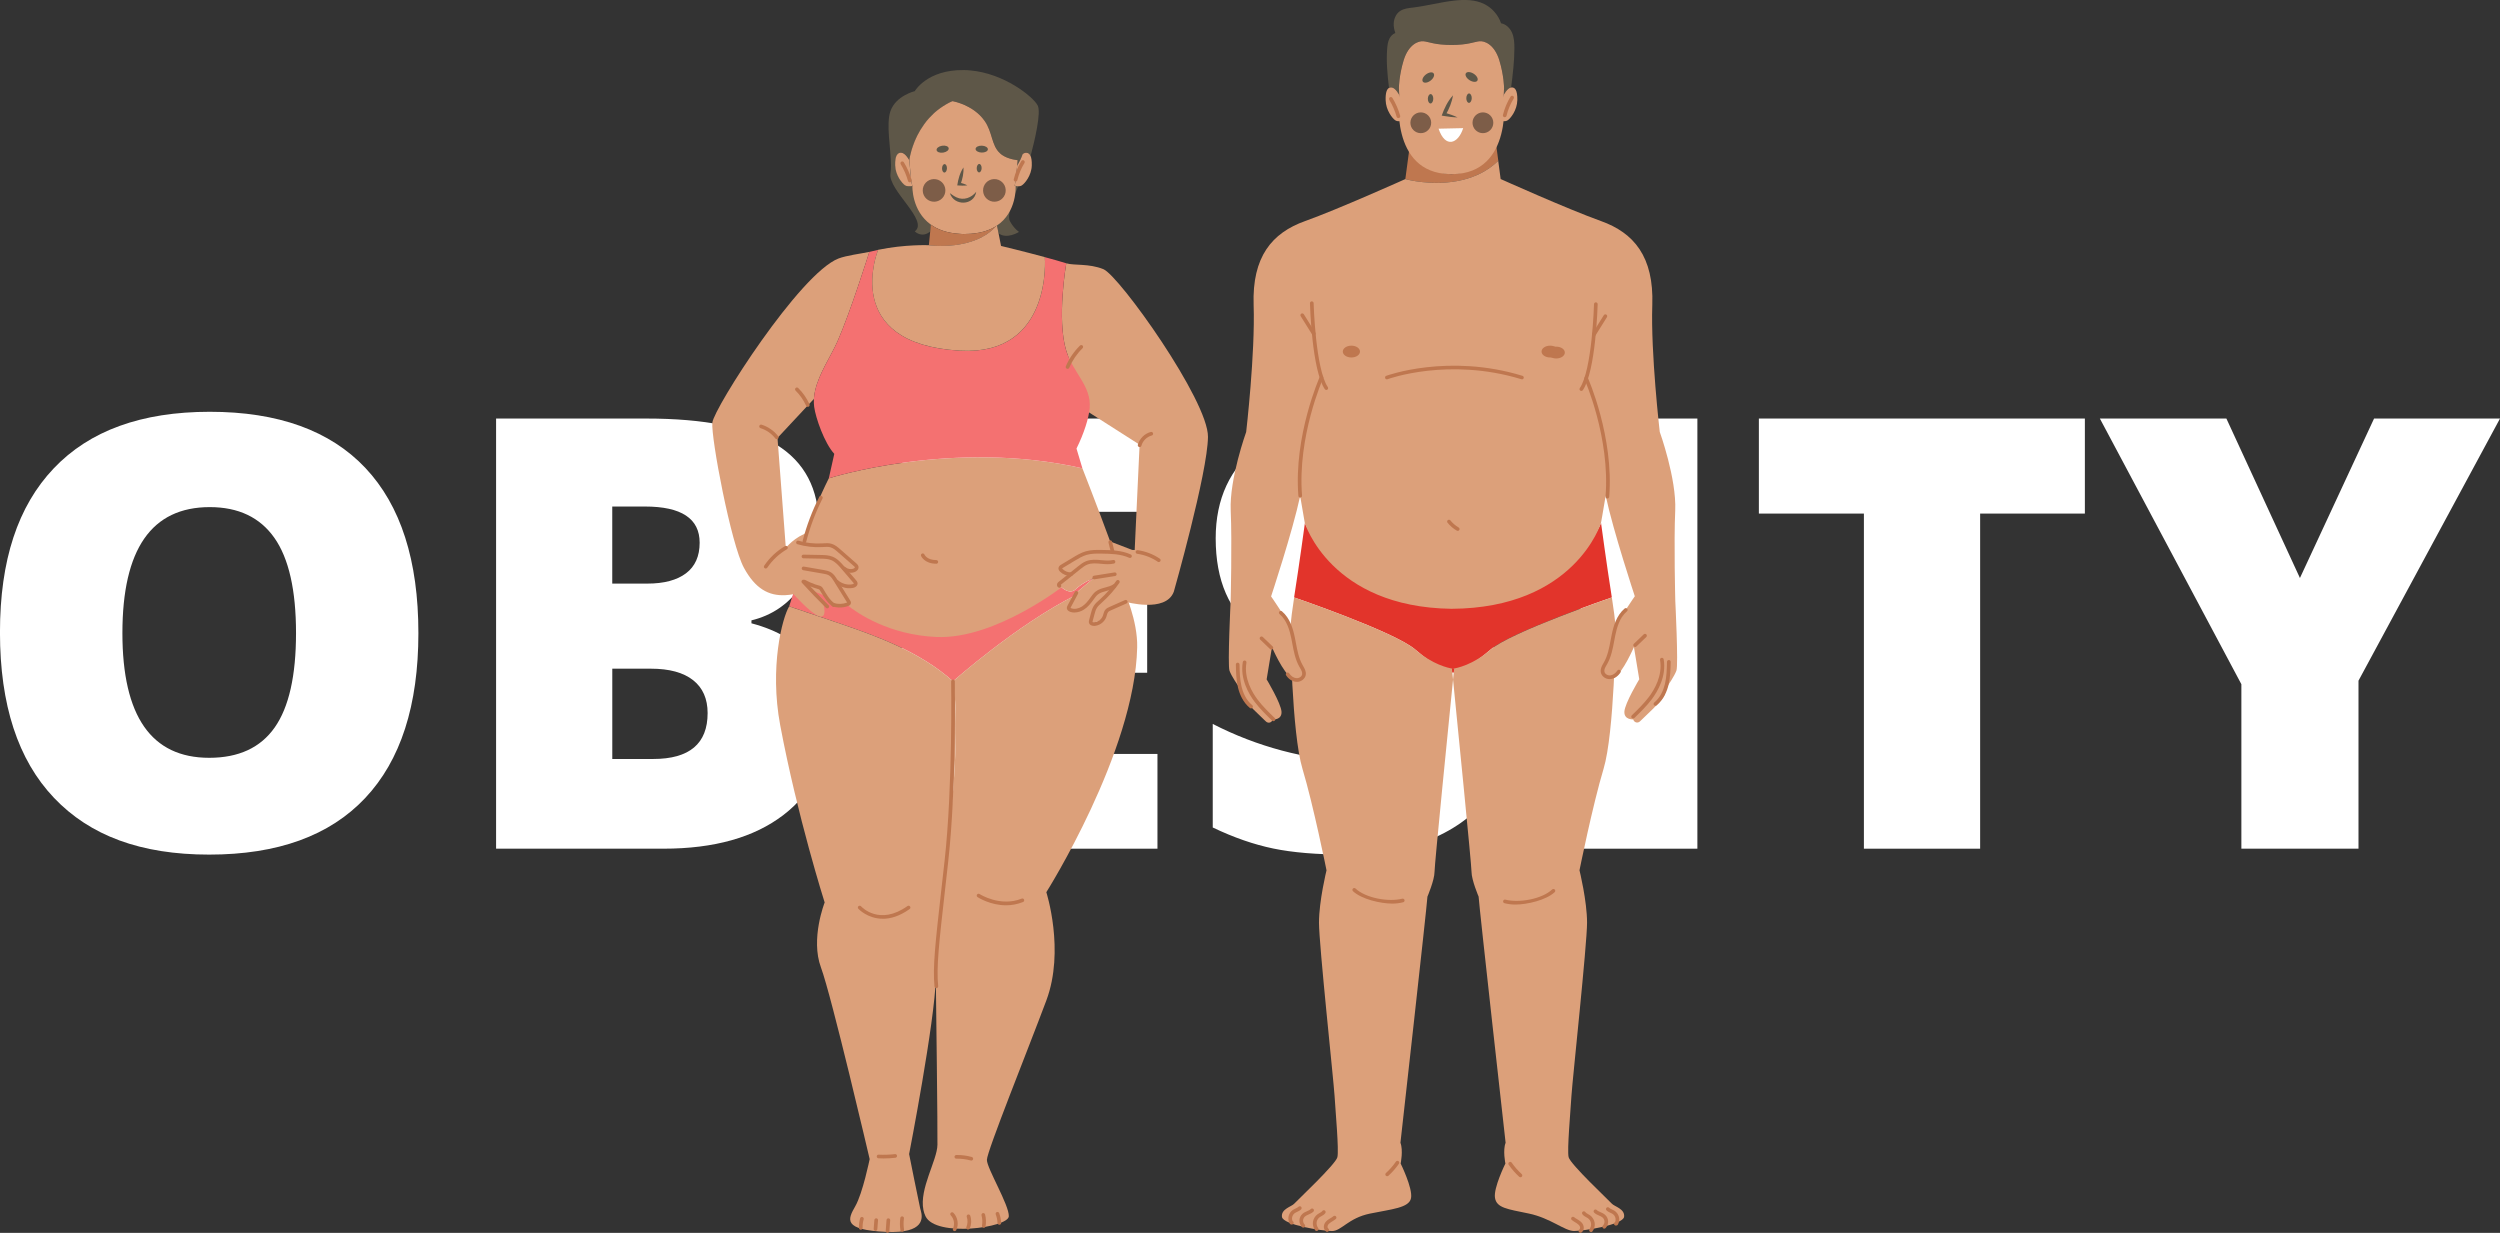 <?xml version="1.0" encoding="UTF-8"?>
<svg xmlns="http://www.w3.org/2000/svg" viewBox="0 0 680.52 335.59">
  <rect x="0" y="0" width="680.52" height="335.59" fill="#333333" stroke="none"/>
  <defs>
    <style>
      .cls-1 {
        fill: #dca07a;
      }

      .cls-2 {
        isolation: isolate;
      }

      .cls-3 {
        fill: #fff;
      }

      .cls-4 {
        fill: #0f0f0f;
        mix-blend-mode: soft-light;
        opacity: .46;
      }

      .cls-5 {
        fill: #5e5748;
      }

      .cls-6 {
        fill: #bf774f;
      }

      .cls-7 {
        fill: #f47171;
      }

      .cls-8 {
        fill: #e2342b;
      }
    </style>
  </defs>
  <g class="cls-2">
    <g id="_圖層_2" data-name="圖層 2">
      <g id="_圖層_1-2" data-name="圖層 1">
        <g>
          <g>
            <path class="cls-3" d="M113.89,172.32c0,19.7-4.83,34.68-14.5,44.93s-23.81,15.38-42.45,15.38-32.45-5.15-42.25-15.46c-9.8-10.3-14.7-25.31-14.7-45.01s4.87-34.37,14.62-44.65c9.74-10.28,23.91-15.42,42.49-15.42s32.76,5.1,42.37,15.3c9.61,10.2,14.42,25.18,14.42,44.93ZM33.32,172.32c0,22.64,7.88,33.96,23.63,33.96,8.01,0,13.95-2.75,17.82-8.25,3.87-5.5,5.81-14.07,5.81-25.71s-1.96-20.33-5.89-25.91c-3.92-5.58-9.79-8.37-17.58-8.37-15.86,0-23.79,11.43-23.79,34.28Z"/>
            <path class="cls-3" d="M135.03,113.93h40.85c15.91,0,27.72,2.36,35.44,7.09,7.71,4.73,11.57,12.08,11.57,22.06,0,6.57-1.68,12.17-5.05,16.82-3.36,4.65-7.8,7.64-13.29,8.97v.8c7.26,1.92,12.52,5.13,15.78,9.61,3.26,4.49,4.89,10.31,4.89,17.46,0,10.63-3.99,19-11.97,25.11-7.98,6.11-18.86,9.17-32.64,9.17h-45.57v-117.09ZM166.67,158.86h9.53c4.54,0,8.05-.93,10.53-2.8,2.48-1.87,3.72-4.65,3.72-8.33,0-6.57-4.96-9.85-14.9-9.85h-8.89v20.98ZM166.67,182.01v24.59h11.13c9.88,0,14.82-4.17,14.82-12.49,0-3.9-1.32-6.89-3.96-8.97-2.64-2.08-6.47-3.12-11.49-3.12h-10.49Z"/>
            <path class="cls-3" d="M315.07,231.02h-69.52v-117.09h69.52v25.39h-37.88v18.42h35.08v25.39h-35.08v22.1h37.88v25.79Z"/>
            <path class="cls-3" d="M412.14,195.46c0,7.26-1.84,13.71-5.53,19.34-3.68,5.63-9,10.01-15.94,13.13s-15.08,4.69-24.43,4.69c-7.8,0-14.34-.55-19.62-1.64-5.29-1.09-10.79-3-16.5-5.73v-28.19c6.03,3.1,12.31,5.51,18.82,7.25,6.51,1.74,12.49,2.6,17.94,2.6,4.7,0,8.14-.81,10.33-2.44,2.19-1.63,3.28-3.72,3.28-6.29,0-1.6-.44-3-1.32-4.2s-2.3-2.42-4.24-3.64c-1.95-1.23-7.14-3.74-15.58-7.53-7.64-3.47-13.36-6.83-17.18-10.09-3.82-3.26-6.65-6.99-8.49-11.21-1.84-4.22-2.76-9.21-2.76-14.98,0-10.78,3.92-19.19,11.77-25.23,7.85-6.03,18.63-9.05,32.36-9.05,12.12,0,24.48,2.8,37.08,8.41l-9.69,24.43c-10.95-5.02-20.4-7.53-28.35-7.53-4.11,0-7.1.72-8.97,2.16-1.87,1.44-2.8,3.23-2.8,5.37,0,2.3,1.19,4.35,3.56,6.17,2.38,1.82,8.82,5.13,19.34,9.93,10.09,4.54,17.1,9.41,21.02,14.62,3.92,5.21,5.89,11.76,5.89,19.66Z"/>
            <path class="cls-3" d="M430.24,231.02v-117.09h31.8v117.09h-31.8Z"/>
            <path class="cls-3" d="M539,231.02h-31.63v-91.22h-28.59v-25.87h88.74v25.87h-28.51v91.22Z"/>
            <path class="cls-3" d="M626.06,157.34l20.18-43.41h34.28l-38.52,71.36v45.73h-31.88v-44.77l-38.52-72.32h34.44l20.02,43.41Z"/>
          </g>
          <g>
            <g>
              <path class="cls-5" d="M277.36,63.14s-3.34,2.12-5.55.35l-.43-2.17-.43-2.2c.36-.39.71-.79,1.04-1.19,1.59-1.92,2.75-3.96,3.47-5.41.31-.64.55-1.31.73-1.99l.27.05s.3.11.7.12c-.99,2.31-3.19,7.81-2.26,9.5,1.19,2.16,2.48,2.92,2.48,2.92Z"/>
              <path class="cls-5" d="M280.5,42.38c-.18-.41-.44-.64-.74-.75-.21-.08-.42-.09-.67-.05-.24.04-.48.16-.7.33-.38,1.1-.89,2.15-1.5,3.13.05-.57.1-1.07.12-1.44h-.01c-.33-.05-.66-.1-.96-.16-.1-.02-.2-.04-.29-.07-.07-.02-.14-.03-.2-.04-.08-.02-.16-.04-.23-.06-.05-.02-.11-.03-.16-.04-.04,0-.07-.02-.1-.03-.02,0-.04-.01-.06-.02-.02,0-.04-.01-.07-.02,0,0-.01,0-.02,0h0s-.01,0-.02,0c-.02,0-.06-.02-.08-.03h0c-.05-.02-.1-.03-.15-.05h0s-.1-.03-.15-.05c-.12-.04-.25-.09-.37-.14-.23-.1-.46-.2-.66-.31-.21-.11-.4-.22-.59-.34-.12-.08-.23-.16-.34-.25-.11-.09-.22-.17-.32-.27-2.39-2.18-1.99-5.72-4.24-8.88-.76-1.06-1.65-1.92-2.58-2.61-.13-.1-.26-.2-.4-.29-.18-.12-.35-.24-.53-.35-.28-.18-.57-.35-.85-.5-.41-.23-.82-.42-1.21-.59-.22-.1-.43-.18-.65-.27-.31-.12-.61-.22-.88-.31-.14-.04-.26-.08-.39-.11-.07-.02-.12-.04-.19-.05-.05-.02-.1-.03-.15-.04h0s-.08-.02-.11-.03c-.08-.02-.15-.04-.21-.05-.03,0-.07-.02-.09-.02-.04-.01-.08-.02-.11-.03-.02,0-.02,0-.03,0-.04-.01-.07-.02-.11-.02h0s-.08-.02-.1-.02c-.02,0-.03,0-.04,0-.06-.02-.09-.02-.09-.02,0,0,0,0,0,0-.3.13-.59.27-.86.41-.28.15-.55.29-.83.45-.27.16-.53.32-.78.48-.26.16-.5.33-.74.5-.51.36-.99.75-1.45,1.14-.15.12-.29.26-.44.4-.43.4-.84.82-1.22,1.24-.25.28-.49.57-.72.85-.23.28-.45.58-.66.86-.73,1.02-1.34,2.04-1.83,3.03-.14.28-.27.56-.39.84-.12.27-.24.54-.35.81-.17.4-.3.78-.43,1.15-.09.25-.17.48-.24.71-.03.11-.07.23-.1.34s-.07.22-.09.32c-.09.32-.17.61-.23.88-.02.08-.04.16-.05.24-.01.03-.02.06-.03.09-.04.17-.07.33-.1.47-.03.15-.05.29-.07.4-.02.06-.02.11-.03.16-.02.09-.03.17-.03.22-.01.06-.02.09-.02.09,0,0-.6-1.11-1.36-1.69-.22-.17-.46-.29-.7-.33-.58-.09-1.06.1-1.38.71h0c-.28.54-.43,1.41-.4,2.69.06,2.77,1.91,4.94,2.68,5.46.55.36,1.5.28,2,.2.17.61.4,1.2.68,1.78.7,1.45,1.87,3.53,3.49,5.47.33.4.69.81,1.06,1.21l-.38,3.87c-2.37,1.97-4.26,0-4.26,0,3.93-2.91-7.3-11.23-6.62-15.72.1-.67.14-1.44.14-2.26-.02-4.64-1.39-11.18-.14-14.76,1.47-4.21,6.62-5.43,6.62-5.43,0,0,3.32-5.86,13.32-5.74.63,0,1.24.04,1.85.1,9.2.85,16.92,7.06,18.27,9.5,1.03,1.89-.8,9.58-1.9,13.72Z"/>
              <path class="cls-1" d="M277.01,43.61c-.03.37-.08.87-.13,1.44-.11,1.22-.27,2.74-.39,3.89-.06.53-.16,1.07-.3,1.6,0,.02-.01.03-.01.05h.28s.49,7.17-5.22,10.9c-1.97,1.29-4.68,2.17-8.4,2.2-.07,0-.15.01-.23.01-.11.01-.23.01-.34.01h-.01c-.11,0-.21,0-.33-.01-.24-.01-.47-.03-.7-.05-3.46-.2-5.99-1.17-7.84-2.5-5.29-3.8-5.03-10.5-5.03-10.5-.16-.57-.28-1.14-.34-1.72-.15-1.34-.27-2.72-.37-3.9-.04-.55-.08-1.07-.1-1.51,0-.06.01-.13.02-.22.01-.05.01-.1.03-.16.02-.12.04-.25.07-.4s.06-.3.1-.47c0-.04.01-.06.03-.1.01-.07.03-.15.06-.23.06-.27.14-.56.22-.88.03-.1.06-.21.1-.32.03-.11.07-.22.1-.34.08-.23.15-.47.24-.71.13-.37.28-.75.43-1.15.11-.26.23-.53.35-.8l.39-.84c.5-.99,1.1-2.01,1.84-3.03.2-.29.42-.58.65-.87.24-.28.48-.57.73-.85.38-.42.79-.84,1.22-1.24.15-.14.29-.27.44-.4.45-.39.94-.77,1.45-1.13.24-.18.48-.34.74-.5.25-.17.51-.32.78-.48.27-.15.54-.3.82-.45.28-.14.57-.28.87-.41,0,0,.02,0,.06.01h.04s.02,0,.04.01c.03.01.06.01.1.02h.01s.06.01.11.02c0,.01.01.01.03.01.03,0,.07.01.11.03.03,0,.06.01.09.02.07.01.14.03.21.05.04.01.08.02.12.03.05.02.1.03.16.04.06.02.12.04.19.06.12.04.25.07.38.11.27.09.57.19.88.31.22.08.43.16.65.26.39.17.79.36,1.21.59.28.15.57.32.85.49.18.12.36.23.54.36.13.09.26.18.39.28.93.69,1.82,1.55,2.58,2.61,2.25,3.16,1.84,6.7,4.24,8.88.1.09.2.18.31.27.11.08.23.16.35.25.18.12.38.23.58.34.21.11.43.21.67.31.12.05.24.09.37.13.05.02.09.04.14.05h.01s.09.04.14.05c.03.01.07.02.09.04h.04s.04.02.07.02c.02.01.03.01.06.02.03.01.06.02.1.03.05.01.11.03.16.04.08.02.16.04.24.06.06.02.13.03.19.05.1.02.2.04.3.06.3.05.63.11.96.16h.01Z"/>
              <path class="cls-7" d="M297.66,157.42l-4.26,3.59-.57.99c-16.1,8.09-33.41,23.47-33.41,23.47-9.14-8.25-21.68-12.61-30.43-15.61-6.1-2.1-14.17-4.81-14.17-4.81.42-1.14,1.61-5.3,1.97-6.02.49-.05,7.76,2.82,12.51,4.55,2.16.79,3.79,1.35,4.03,1.29h0c2.04.72,23.76,7.84,55.09-5.52.72.77,2.75,2.61,4.38,1.05,1.95-1.86,4.69-2.92,4.86-2.98Z"/>
              <path class="cls-1" d="M289.22,159.09l.87-.06s-18.98,15.1-35.24,14.36c-12.88-.59-21.39-6.4-24.37-8.8l-13.69-5.56c.39-1.13,2.11-9.65,2.22-10.84.6-6.22,6.6-17.99,6.6-17.99,0,0,33.74-10.8,69.03-2.72,0,0,4.07,10.37,7.57,19.93h.01c.22.63.96,7.74,1.17,8.41,0,0-11.06,2.44-14.17,3.27Z"/>
              <path class="cls-6" d="M271.24,61.49c-6.16,7.01-18.4,5.28-18.4,5.28l.37-3.78.18-1.84c1.85,1.33,4.38,2.3,7.84,2.5.23.02.46.04.7.05.12.01.22.01.33.01h.01c.11,0,.23,0,.34-.01.08,0,.16-.01.23-.01,3.72-.03,6.43-.91,8.4-2.2Z"/>
              <path class="cls-1" d="M308.87,149.74l1.34-28.69-15.59-9.95h0c.51-6.04-2.53-9.62-4.37-15.6-2.66-8.62,0-23.83,0-23.83,2.12.66,6.15,0,10.1,1.6,4.31,1.75,28.59,35.8,28.47,45.66-.11,9.87-9.3,42.14-9.3,42.14-2.19,5.88-13.19,2.73-13.19,2.73l-.94.43-4.54,2.1c-.02,3.25-3.82,3.14-3.82,3.14l.79-4.31,5.52-5.6-4.77,1.51s-1.79,3.16-3.78,4.62c-1.98,1.46-4.12,0-4.12,0l2.15-3.7.58-.99,4.26-3.59c-.17.06-2.91,1.12-4.86,2.98-1.63,1.56-3.66-.28-4.38-1.05-.17-.18-.27-.3-.27-.3l3.86-2.73c-2.89.66-3.56-1.36-3.56-1.36,0,0,6.24-4.19,8.17-4.82,1.88-.62,6.08-.77,6.26-.78-.21-.67-.43-1.32-.66-1.95l5.97,2.29.69.03Z"/>
              <path class="cls-1" d="M259.41,185.47c3.4,20.86-5.14,69.4-4.69,79.23,0,0,0,.51.02,1.42v.04c-.22,11.77-7.27,47.99-7.27,47.99,0,0,2.72,13.61,3.02,14.82.03.14.1.35.17.6.5,1.87,1.14,6.22-9.39,5.76-11.95-.53-10.51-3.4-8.47-6.96,2.04-3.55,3.93-12.85,3.93-12.85,0,0-10.36-44.38-13.26-52.17-2.9-7.78,1.01-17.69,1.01-17.69,0,0-7.41-23.29-12.1-48.24-2.96-15.78.57-29.31,2.44-32.36,0,0,8.07,2.71,14.17,4.8,8.75,3.01,21.29,7.36,30.43,15.61Z"/>
              <path class="cls-1" d="M268.64,315.73c0,2.31,6.05,12.24,5.97,15.34-.08,3.1-19.89,5.83-22.68,0-.26-.54-.44-1.1-.56-1.68-1.19-5.76,3.74-13.53,3.81-17.75.07-4.13-.35-38-.44-45.49v-.04c0-.53,0-1-.02-1.42-.45-9.82,8.09-58.36,4.69-79.23,0,0,17.31-15.38,33.41-23.47l-2.15,3.7s2.14,1.46,4.12,0,3.78-4.62,3.78-4.62l4.77-1.51-5.52,5.6-.79,4.31s3.8.11,3.82-3.14l5.15-5.45s3.72,7.97,3.55,15.34c-.63,28.48-24.73,66.64-24.73,66.64,0,0,5.1,15.85,0,29.48-5.1,13.63-16.18,41.08-16.18,43.38Z"/>
              <g>
                <path class="cls-1" d="M221.55,108.59l-9.91,10.62,2.27,29.93s2.3-3.01,6.44-4.37c-.44,1.12-.9,2.3-1.34,3.42l7.74.53,6.41,5.59c-.77,1.59-3.49.36-3.71.26l3.59,4.05c-1.5,2.42-5.3-.32-5.47-.43l3.4,5.94c-1.34.74-2.64.73-3.82.33-.07-.03-.1-.04-.1-.04-2.58-2.33-3.61-4.29-3.61-4.29l-4.74-2.11c.29.3,4.8,5.06,5.24,5.94.45.91,1.21,4.58-1.04,3.77-2.25-.8-6.89-5.99-6.89-5.99-.77.15-1.51.24-2.22.27-4.58.24-8.22-1.8-11.28-7.44-3.54-6.52-9.03-35.58-8.6-39.54.44-3.97,23.75-40.55,34.33-44.66,2.19-.84,6.19-1.34,8.4-1.8,0,0,0,0-.01.02-.23.73-5.19,16.51-8.66,24.34-1.81,4.07-5.01,8.67-6.08,13.36-.18.76-.29,1.53-.34,2.3Z"/>
                <path class="cls-7" d="M296.62,111.1c-.22,2.67-1.57,6.95-3.59,11l1.61,5.38c-35.29-8.08-69.03,2.72-69.03,2.72l1.49-6.66c-2.66-2.88-5.08-9.77-5.48-12.83-.09-.71-.11-1.41-.07-2.12.05-.77.16-1.54.34-2.3,1.07-4.69,4.27-9.29,6.08-13.36,3.47-7.83,8.43-23.61,8.66-24.34.01,0,.01-.02.01-.02.81-.21,1.61-.4,2.4-.56,0,0-10.48,25.59,22.28,27.45,25.29,1.43,23.1-25.46,23.1-25.46,2.09.56,4.14,1.14,5.83,1.67,0,0-2.67,15.21,0,23.83,1.84,5.97,6.88,9.55,6.37,15.6Z"/>
              </g>
              <path class="cls-1" d="M271.81,63.48l.68,3.47s6.14,1.47,11.92,3.04c0,0,2.19,26.9-23.1,25.46-32.76-1.86-22.28-27.45-22.28-27.45,7.44-1.53,13.8-1.25,13.8-1.25,0,0,12.43,1.77,18.54-5.45l.43,2.17Z"/>
              <path class="cls-1" d="M280.5,42.38c.25.54.39,1.38.36,2.61-.05,2.77-1.9,4.94-2.68,5.46-.34.22-.72.28-1.03.27-.4-.02-.7-.12-.7-.12l-.27-.05c.14-.52.24-1.06.3-1.6.12-1.14.28-2.67.4-3.89.61-.98,1.12-2.03,1.5-3.13.22-.17.46-.29.7-.33.24-.04.46-.03.67.05.3.1.56.34.74.74Z"/>
              <path class="cls-1" d="M244.08,42.3h0c.32-.61.8-.8,1.38-.71.24.04.48.16.7.33.77.58,1.36,1.69,1.36,1.69,0,0,0-.03.02-.09,0-.05.02-.13.03-.22-.01.1-.02.17-.03.22.03.45.07.96.1,1.51.1,1.19.22,2.57.37,3.9.07.58.18,1.16.34,1.72-.5.08-1.45.16-2-.2-.77-.52-2.62-2.69-2.68-5.46-.03-1.29.12-2.15.4-2.69Z"/>
              <path class="cls-6" d="M254.88,153.45c-3.25,0-4.12-2.04-4.16-2.12-.1-.26.02-.55.27-.65.25-.1.54.02.65.27.03.07.7,1.51,3.23,1.51.28,0,.5.22.5.5,0,.28-.22.5-.5.5Z"/>
              <path class="cls-6" d="M254.88,268.98c-.25,0-.47-.19-.5-.45-.52-5.22.22-11.79,1.84-26.17.28-2.46.58-5.15.91-8.11,2.24-20.18,1.78-48.49,1.78-48.77,0-.28.22-.5.49-.51.29,0,.5.21.51.49,0,.28.47,28.66-1.78,48.9-.33,2.96-.63,5.65-.91,8.12-1.62,14.31-2.35,20.84-1.84,25.96.03.27-.17.52-.45.55-.02,0-.03,0-.05,0Z"/>
              <path class="cls-6" d="M240.3,250.09c-4.14,0-6.63-2.68-6.66-2.72-.18-.2-.17-.52.03-.7.2-.18.52-.17.71.03.2.22,5.03,5.36,12.65-.07.22-.16.54-.11.7.12.16.23.11.54-.12.7-2.78,1.98-5.24,2.65-7.3,2.65Z"/>
              <path class="cls-6" d="M273.86,246.43c-4.28,0-7.58-2.11-7.76-2.23-.23-.15-.3-.46-.15-.69.15-.23.46-.3.69-.15.06.04,5.66,3.61,11.47,1.25.26-.11.55.02.65.27.1.26-.02.55-.27.65-1.6.65-3.17.9-4.63.9Z"/>
              <path class="cls-6" d="M245.59,335.28c-.24,0-.45-.17-.49-.42-.17-1.1-.18-2.22-.03-3.33.04-.27.3-.46.57-.42.27.04.46.29.42.57-.14,1.01-.14,2.02.03,3.03.04.27-.14.53-.41.57-.03,0-.05,0-.08,0Z"/>
              <path class="cls-6" d="M241.6,335.59s-.03,0-.04,0c-.28-.02-.48-.26-.46-.54l.22-2.95c.02-.27.26-.49.54-.46.28.02.48.26.46.54l-.22,2.95c-.02.26-.24.46-.5.46Z"/>
              <path class="cls-6" d="M238.32,335.05s-.03,0-.04,0c-.28-.02-.48-.26-.46-.54l.19-2.42c.02-.27.28-.48.54-.46.28.02.48.26.46.54l-.19,2.42c-.02.26-.24.46-.5.46Z"/>
              <path class="cls-6" d="M234.31,334.75c-.27,0-.49-.21-.5-.48-.03-.9.08-1.79.33-2.65.08-.27.35-.41.62-.34.27.08.42.36.34.62-.22.76-.32,1.54-.29,2.33.01.27-.2.51-.48.52,0,0-.01,0-.02,0Z"/>
              <path class="cls-6" d="M259.86,335.13c-.07,0-.15-.02-.21-.05-.25-.12-.36-.42-.24-.67.54-1.15.29-2.65-.6-3.57-.19-.2-.19-.52.01-.71.2-.19.52-.19.71.01,1.18,1.22,1.51,3.15.78,4.69-.08.18-.26.29-.45.29Z"/>
              <path class="cls-6" d="M263.52,334.69c-.07,0-.13-.01-.2-.04-.25-.11-.37-.4-.26-.66.37-.86.41-1.86.1-2.74-.09-.26.05-.55.31-.64s.55.05.64.31c.38,1.11.34,2.38-.13,3.46-.08.19-.27.3-.46.3Z"/>
              <path class="cls-6" d="M267.8,334.22s-.06,0-.09,0c-.27-.05-.45-.31-.41-.58.16-.93.12-1.9-.12-2.81-.07-.27.09-.54.35-.61.27-.07.54.09.61.35.28,1.05.33,2.17.14,3.24-.04.24-.25.42-.49.42Z"/>
              <path class="cls-6" d="M272.03,333.39c-.27,0-.49-.21-.5-.48-.03-.8-.19-1.59-.48-2.34-.1-.26.03-.55.29-.64.26-.1.55.03.64.29.32.85.51,1.75.54,2.66.01.27-.2.51-.48.52,0,0-.01,0-.02,0Z"/>
              <path class="cls-6" d="M240.51,315.34c-.46,0-.92-.01-1.38-.04-.28-.01-.49-.25-.47-.52.01-.27.21-.52.52-.47,1.48.07,2.98.02,4.45-.15.26-.04.52.16.55.44.03.27-.16.52-.44.55-1.07.13-2.16.19-3.24.19Z"/>
              <path class="cls-6" d="M264.4,315.92s-.09,0-.13-.02c-1.28-.35-2.64-.53-3.95-.5h0c-.27,0-.5-.22-.5-.49,0-.28.22-.5.49-.51,1.43-.02,2.85.16,4.22.54.27.07.42.35.35.61-.06.22-.26.37-.48.37Z"/>
              <path class="cls-6" d="M231.43,155.91c-.72-.03-1.43-.3-1.97-.78-.21-.18-.22-.5-.04-.71s.5-.22.71-.04c.57.51,1.44.68,2.16.41.27-.1.44-.3.42-.38-.02-.08-.17-.21-.26-.29l-4.36-3.82c-.58-.51-1.24-1.09-2-1.31-.59-.18-1.24-.13-1.94-.09l-.32.02c-2.28.13-4.55-.13-6.75-.77-.27-.08-.42-.35-.34-.62.08-.26.35-.42.62-.34,2.09.61,4.25.85,6.42.73l.31-.02c.74-.05,1.52-.1,2.28.13.96.28,1.71.94,2.38,1.52l4.36,3.82c.19.17.49.43.57.83.16.72-.43,1.3-1.05,1.53-.39.15-.8.2-1.21.19Z"/>
              <path class="cls-6" d="M230.94,160.12c-1.28-.06-2.56-.56-3.51-1.42-.21-.18-.22-.5-.03-.71.18-.21.5-.22.71-.04,1.01.92,2.48,1.34,3.82,1.11.29-.05.48-.18.5-.24,0-.04-.12-.17-.16-.22l-3.22-3.75c-.77-.9-1.65-1.92-2.77-2.38-.88-.36-1.89-.38-2.86-.4l-4.73-.09s-.01,0-.01,0c-.27-.01-.48-.24-.48-.51,0-.28.23-.5.51-.49l4.73.09c1.02.02,2.17.04,3.22.48,1.35.55,2.3,1.67,3.15,2.65l3.22,3.75c.13.15.36.41.4.77.07.64-.47,1.19-1.32,1.33-.38.07-.77.09-1.16.07Z"/>
              <path class="cls-6" d="M228.29,165.37c-.55-.02-1.1-.12-1.63-.28-.26-.08-.41-.36-.33-.62.08-.26.36-.41.62-.33,1.16.36,2.43.32,3.57-.1.03,0,.05-.02.07-.03,0,0-.01-.02-.02-.03l-3.56-5.75c-.35-.57-.75-1.21-1.31-1.57-.49-.31-1.11-.42-1.72-.52l-5.33-.92c-.27-.05-.45-.3-.41-.58.05-.27.31-.46.58-.41l5.33.92c.67.12,1.42.25,2.08.66.75.48,1.22,1.23,1.63,1.89l3.56,5.75c.09.14.27.43.2.78-.07.34-.32.59-.75.74-.82.3-1.7.43-2.57.39Z"/>
              <path class="cls-6" d="M208.42,154.76c-.09,0-.18-.03-.26-.08-.23-.15-.29-.46-.14-.69,1.45-2.17,3.42-4.02,5.68-5.33.23-.14.54-.06.68.18.14.24.06.54-.18.68-2.13,1.24-3.98,2.98-5.35,5.02-.1.15-.27.23-.44.22Z"/>
              <path class="cls-6" d="M302.84,150.59c-.23,0-.43-.15-.48-.38l-.62-2.52c-.07-.27.1-.54.37-.6.27-.06.54.1.6.37l.62,2.52c.07.27-.1.54-.37.6-.04,0-.08.01-.12.01Z"/>
              <path class="cls-6" d="M291.5,156.81c-1.08,0-2.14-.43-2.92-1.18-.36-.35-.51-.71-.44-1.08.09-.47.48-.71.7-.84l3.19-1.92c1.1-.67,2.25-1.35,3.54-1.72,1.43-.41,2.9-.39,4.32-.37,2.53.04,5.39.08,7.91,1.23.25.11.36.41.25.66-.11.25-.41.36-.66.25-2.33-1.06-5.08-1.1-7.51-1.14-1.35-.02-2.75-.04-4.04.33-1.17.33-2.25.99-3.3,1.62l-3.19,1.92c-.15.09-.21.15-.23.17.01,0,.04.07.16.18.59.57,1.4.9,2.22.9h.02c.28,0,.5.22.5.5,0,.28-.23.52-.51.5Z"/>
              <path class="cls-6" d="M288.4,160s-.1,0-.15-.02c-.19-.06-.35-.2-.45-.38-.1-.21-.12-.46-.04-.68.11-.29.33-.47.48-.59l5.15-4.12c.66-.53,1.4-1.12,2.28-1.46,1.34-.52,2.76-.4,4.13-.27,1.12.1,2.18.2,3.19-.04.27-.07.54.1.6.37s-.1.54-.37.6c-1.16.27-2.36.17-3.51.06-1.31-.12-2.55-.23-3.68.2-.73.29-1.39.81-2.02,1.31l-5.15,4.12s-.05.04-.09.07c.1.12.14.3.09.46-.07.22-.27.36-.48.36Z"/>
              <path class="cls-6" d="M297.87,157.7c-.24,0-.45-.18-.49-.42-.04-.27.14-.53.41-.57l5.59-.89c.28-.04.53.14.57.41.04.27-.14.53-.41.57l-5.59.89s-.05,0-.08,0Z"/>
              <path class="cls-6" d="M292.5,166.74c-.41,0-.81-.06-1.18-.19-.68-.24-.85-.65-.9-.89-.07-.37.1-.68.2-.87l1.94-3.65c.13-.24.43-.34.68-.21.24.13.34.43.21.68l-1.94,3.64s-.1.18-.1.23c0,0,.06.05.24.11.85.29,1.91.11,2.85-.48.93-.59,1.66-1.51,2.24-2.32l.13-.19c.4-.56.81-1.14,1.39-1.59.79-.61,1.72-.86,2.63-1.1.77-.21,1.5-.4,2.1-.8.23-.15.54-.09.69.14.15.23.09.54-.14.69-.74.49-1.58.71-2.39.93-.85.23-1.65.44-2.27.93-.46.36-.81.85-1.19,1.38l-.14.19c-.64.89-1.44,1.9-2.52,2.58-.79.5-1.68.77-2.52.77Z"/>
              <path class="cls-6" d="M297.73,170.36c-.62,0-1.1-.26-1.27-.71-.13-.34-.05-.67.01-.89l.46-1.72c.18-.68.38-1.45.8-2.11.39-.63.93-1.11,1.46-1.57l.16-.14c1.7-1.53,3.23-3.26,4.53-5.13.16-.23.47-.28.7-.12.23.16.28.47.12.7-1.35,1.94-2.93,3.72-4.69,5.3l-.16.15c-.49.44-.96.85-1.27,1.36-.34.54-.51,1.2-.68,1.84l-.46,1.72c-.02.06-.06.22-.05.27.02.02.16.08.36.07,1.07-.01,2.1-.76,2.46-1.76.05-.14.09-.28.13-.43.11-.4.24-.86.56-1.24.33-.39.79-.59,1.15-.75l4.18-1.85c.25-.11.55,0,.66.26.11.25,0,.55-.26.66l-4.18,1.85c-.3.13-.61.27-.8.49-.18.21-.27.52-.36.85-.05.17-.09.34-.15.5-.5,1.41-1.9,2.4-3.39,2.43-.01,0-.02,0-.03,0Z"/>
              <path class="cls-6" d="M315.43,153c-.1,0-.2-.03-.28-.09-1.66-1.14-3.6-1.88-5.59-2.16-.27-.04-.47-.29-.43-.56s.3-.46.56-.43c2.15.3,4.23,1.1,6.02,2.32.23.16.29.47.13.7-.1.14-.25.22-.41.22Z"/>
              <path class="cls-6" d="M211.45,119.55c-.15,0-.3-.07-.4-.2-1.01-1.32-2.45-2.31-4.03-2.8-.26-.08-.41-.36-.33-.62.08-.26.36-.41.62-.33,1.78.55,3.39,1.67,4.53,3.15.17.22.13.53-.09.7-.09.07-.2.1-.31.1Z"/>
              <path class="cls-6" d="M219.89,110.75c-.19,0-.37-.11-.46-.3-.69-1.54-1.66-2.93-2.86-4.12-.2-.19-.2-.51,0-.71.19-.2.51-.2.71,0,1.29,1.28,2.33,2.77,3.07,4.43.11.25,0,.55-.25.66-.07.03-.14.04-.2.04Z"/>
              <path class="cls-6" d="M290.59,100.4c-.07,0-.13-.01-.19-.04-.26-.11-.37-.4-.27-.65.89-2.1,2.22-4.05,3.85-5.64.2-.19.52-.19.71,0,.19.2.19.51,0,.71-1.54,1.5-2.79,3.34-3.63,5.32-.08.19-.27.31-.46.31Z"/>
              <path class="cls-6" d="M310.21,121.7s-.09,0-.13-.02c-.27-.07-.42-.35-.35-.61.46-1.68,1.84-3.05,3.53-3.49.27-.07.54.09.61.36.07.27-.09.54-.36.61-1.33.34-2.46,1.46-2.81,2.78-.06.22-.26.37-.48.37Z"/>
              <polygon points="244.36 41.96 244.36 41.95 245.36 41.95 244.36 41.96"/>
              <path class="cls-6" d="M247.65,49.64c-.22,0-.42-.14-.48-.36-.45-1.61-1.12-3.15-1.99-4.58-.14-.24-.07-.54.17-.69.23-.14.54-.07.69.17.92,1.5,1.62,3.13,2.1,4.83.07.27-.08.54-.35.62-.05.01-.09.02-.14.02Z"/>
              <path class="cls-6" d="M276.44,49.42s-.08,0-.12-.01c-.27-.07-.43-.33-.37-.6.42-1.76,1.12-3.43,2.06-4.97.15-.24.45-.31.69-.17.23.14.31.45.17.69-.89,1.45-1.54,3.03-1.94,4.68-.06.23-.26.38-.49.38Z"/>
              <path class="cls-6" d="M223.03,135.21c-1.94,3.83-3.46,7.85-4.54,12.01-.16.62.8.89.96.27,1.06-4.07,2.54-8.02,4.44-11.77.29-.57-.57-1.08-.86-.51Z"/>
              <path class="cls-6" d="M227.22,164.29c-1.43-.99-2.28-2.57-3.14-4.03-.22-.38-.46-.65-.89-.8-.42-.15-.85-.24-1.27-.38-.95-.32-1.86-.73-2.73-1.21-.13-.07-.25-.07-.35-.04-.42-.18-.92.41-.54.83,2.12,2.33,4.3,4.6,6.54,6.8.46.45,1.17-.26.71-.71-1.7-1.68-3.35-3.4-4.98-5.14.25.1.5.21.76.31.46.16.92.3,1.38.43.23.07.33.1.45.3.11.18.22.37.33.56.87,1.48,1.8,2.95,3.24,3.94.53.37,1.03-.5.51-.86Z"/>
              <g>
                <path class="cls-5" d="M268.91,40.65c-.02.52-.78.91-1.71.88-.93-.03-1.66-.48-1.64-1,.02-.52.78-.91,1.71-.88.92.03,1.66.48,1.64,1Z"/>
                <path class="cls-5" d="M258.24,40.34c.09.52-.57,1.05-1.48,1.2-.91.15-1.72-.15-1.81-.67-.09-.51.57-1.05,1.48-1.2.91-.15,1.72.15,1.81.67Z"/>
                <path class="cls-4" d="M273.76,51.71c.07,1.7-1.26,3.14-2.96,3.2-1.7.07-3.14-1.26-3.2-2.96-.07-1.7,1.26-3.14,2.96-3.2,1.7-.07,3.14,1.26,3.2,2.96Z"/>
                <path class="cls-4" d="M257.34,51.71c.07,1.7-1.26,3.14-2.96,3.2-1.7.07-3.14-1.26-3.2-2.96-.07-1.7,1.26-3.14,2.96-3.2,1.7-.07,3.14,1.26,3.2,2.96Z"/>
                <path class="cls-5" d="M265.74,52.19c-.58,3.83-6.05,3.97-7.18.38.63.47,1.21.88,1.83,1.16,1.93.9,4.06.11,5.35-1.53h0Z"/>
                <path class="cls-5" d="M256.43,45.8c-.02.64.27,1.16.64,1.17.37,0,.68-.5.7-1.13.02-.64-.27-1.16-.64-1.17-.37-.01-.68.5-.7,1.13Z"/>
                <path class="cls-5" d="M265.87,45.76c-.02.64.27,1.16.64,1.17.37.01.68-.5.7-1.13.02-.64-.27-1.16-.64-1.17s-.68.5-.7,1.13Z"/>
                <path class="cls-5" d="M262.26,45.58c.1,1.61-.26,3.12-.79,4.61,0,0-.34-.53-.34-.53.74.2,1.48.42,2.19.79-.94.14-1.83.08-2.75.02.26-1.73.72-3.41,1.69-4.9h0Z"/>
              </g>
            </g>
            <g>
              <path class="cls-6" d="M407.85,43.78c-2.91,2.83-6.37,4.4-9.79,5.22-7.88,1.9-15.52-.24-15.52-.24l1.19-8.9c2.27,2.85,6.14,6.01,7.24,6.64,1.49.85,4.14.92,4.14.92,0,0,1.24-.04,2.5-.33.58-.14,1.15-.32,1.63-.59,1.22-.71,5.89-4.54,7.96-7.61l.65,4.89Z"/>
              <path class="cls-5" d="M379.83,9c-.33-.89-.51-1.84-.44-2.79.1-1.24.67-2.49,1.7-3.19,1.01-.7,2.29-.81,3.51-.96,3.79-.46,7.5-1.48,11.3-1.9,2.74-.31,5.63-.29,8.11.93,2.14,1.05,3.83,2.99,4.59,5.25,1.29.22,2.38,1.25,2.94,2.46.62,1.35.7,2.88.69,4.37-.01,3.56-.44,7.1-.89,10.64h-.02c-1.04.17-1.99,2.03-1.99,2.03.06-1.15.1-1.9.1-1.9,0,0-.02-3.38-1.32-7.59-1.3-4.21-3.94-5.31-5.43-5.14-1.49.18-3.14,1.01-7.58,1.01s-6.09-.83-7.58-1.01c-1.48-.17-4.12.92-5.43,5.14-1.3,4.21-1.32,7.59-1.32,7.59,0,0,.04.75.1,1.9,0,0-.95-1.86-1.99-2.03-.29-.05-.55-.02-.78.11-.43-3.58-.78-7.17-.49-10.76.08-.89.19-1.82.6-2.62.33-.69.9-1.29,1.62-1.55Z"/>
              <path class="cls-1" d="M395.32,47.41c-.07.01-.14.01-.21.01-.15,0-.29,0-.44-.02-16.57-.35-13.79-21.55-13.79-21.55-.06-1.15-.09-1.9-.09-1.9,0,0,.02-3.37,1.31-7.59,1.31-4.21,3.95-5.3,5.43-5.13,1.49.18,3.14,1.01,7.58,1.01s6.08-.83,7.57-1.01c1.48-.17,4.12.92,5.43,5.13,1.29,4.22,1.31,7.59,1.31,7.59,0,0-.03.75-.09,1.9,0,0,2.81,21.39-14.01,21.56Z"/>
              <path class="cls-8" d="M396.22,183.06h-1.41s-4-1.4-9.54-6.22c-5.54-4.82-33.01-14.21-33.01-14.21,1.48-9.4,2.94-20.25,2.94-20.25,0,0,7,18.89,39.91,19.35,33.65-.16,40.71-19.36,40.71-19.36,0,0,1.45,10.85,2.93,20.25,0,0-27.46,9.38-33,14.2-5.54,4.82-9.54,6.23-9.54,6.23Z"/>
              <path class="cls-1" d="M409.32,25.85s.95-1.86,1.99-2.03h.02c1.03-.15,1.75.66,1.7,3.42-.06,2.78-1.84,4.96-2.59,5.48-.75.51-1.67.15-1.67.15h0c.26-2.45.45-5.23.55-7.02Z"/>
              <path class="cls-1" d="M381.43,32.87s-.92.37-1.67-.15c-.74-.52-2.52-2.7-2.58-5.48-.05-2.02.33-2.99.93-3.31.23-.13.49-.16.78-.11,1.04.17,1.99,2.03,1.99,2.03.1,1.79.29,4.57.55,7.02h0Z"/>
              <path class="cls-1" d="M353.93,134.95c-2.1,9.83-7.93,27.4-7.93,27.4,0,0,3.98,5.61,5.25,8.7.22.55.36,1.01.38,1.36.12,2.29,2.65,11.13,2.65,11.13,0,0-.15,2.62-2.6,1.1-2.46-1.51-5.44-8.48-5.44-8.48l-1.45,8.77s3.93,6.53,4.05,8.82c.12,2.29-2.41,2.12-2.41,2.12-.17.77-1.18,1.23-1.93.43-.74-.79-6.02-5.49-6.55-7.08-.53-1.59-.77-2.32-.77-2.32,0,0-1.95-2.79-2.5-4.33-.55-1.54.31-18.93.31-18.93,0,0,.41-15.99.02-24.66-.38-8.67,4.21-21.39,4.21-21.39,0,0,2.48-21.38,2.03-34.55-.45-13.17,5.01-19.65,14-22.86,8.99-3.21,27.28-11.43,27.28-11.43,0,0,7.64,2.14,15.52.24,3.42-.82,6.88-2.39,9.78-5.22l.66,4.96s18.29,8.22,27.28,11.43c8.99,3.21,14.45,9.7,14,22.85-.45,13.17,2.03,34.55,2.03,34.55,0,0,4.59,12.72,4.21,21.39-.39,8.66.02,24.66.02,24.66,0,0,.87,17.39.31,18.93s-2.5,4.34-2.5,4.34c0,0-.24.72-.77,2.31-.53,1.59-5.81,6.29-6.56,7.08-.74.79-1.75.33-1.93-.44,0,0-2.52.17-2.41-2.12.12-2.29,4.05-8.81,4.05-8.81l-1.45-8.77s-2.99,6.96-5.44,8.48c-2.46,1.52-2.6-1.11-2.6-1.11,0,0,2.53-8.84,2.65-11.12.01-.34.15-.81.38-1.35,1.27-3.09,5.25-8.72,5.25-8.72,0,0-5.83-17.57-7.93-27.39-.8,4.85-1.28,7.44-1.28,7.44,0,0-7.06,23.2-40.71,23.36-32.91-.46-39.91-23.35-39.91-23.35,0,0-.47-2.59-1.28-7.44Z"/>
              <path class="cls-1" d="M395.53,184.98c-1.12,11.12-5.04,50.44-5.04,52.35,0,2.21-1.93,6.74-1.93,6.74-.14,2.7-7.35,67.01-7.35,67.01.8,2.03.06,5.65.06,5.65,0,0,3.31,6.68,2.83,9.38s-5.28,3.02-11.19,4.24c-5.9,1.22-7.77,4.75-10.33,4.75s-13.33-1.67-13.62-3.85,2.63-2.79,3.34-3.6c.71-.8,11.3-10.73,11.75-12.65.45-1.93-.51-12.46-.77-16.7-.26-4.24-4.24-41.22-4.24-47.14s2.05-14.25,2.05-14.25c0,0-3.58-17.78-6.54-27.61-2.96-9.83-3.29-38.25-3.29-38.25.15-2.35.53-5.31,1.02-8.42,0,0,27.47,9.39,33.01,14.21,4.65,4.06,8.93,4.99,10.17,5.19-.15.02-.23.03-.23.03,0,0,.11,1.07.3,2.92Z"/>
              <path class="cls-1" d="M442.09,331.23c-.29,2.19-11.05,3.86-13.62,3.86s-6.43-3.54-12.34-4.76c-5.9-1.22-8.7-1.53-9.18-4.23s2.83-9.38,2.83-9.38c0,0-.75-3.63.06-5.64,0,0-7.21-64.32-7.35-67.02,0,0-1.93-4.52-1.93-6.74,0-1.9-3.92-41.21-5.03-52.34.18-1.84.29-2.91.29-2.91,0,0-.12,0-.35-.04,1.06-.15,5.47-1.01,10.29-5.21,5.54-4.81,33-14.19,33-14.19.49,3.11.88,6.07,1.03,8.42,0,0-.33,28.41-3.29,38.24-2.96,9.82-6.55,27.61-6.55,27.61,0,0,2.06,8.35,2.06,14.26s-3.99,42.89-4.25,47.13c-.25,4.24-1.22,14.77-.77,16.7.46,1.93,11.05,11.84,11.76,12.65.71.8,3.62,1.41,3.34,3.59Z"/>
              <path class="cls-6" d="M361.03,106.15c-.16,0-.32-.08-.41-.22-3.51-5.17-4.02-22.64-4.04-23.39,0-.28.21-.51.49-.51h.01c.27,0,.49.21.5.49,0,.18.52,17.93,3.86,22.85.15.23.1.54-.13.69-.08.06-.18.09-.28.09Z"/>
              <path class="cls-6" d="M357.62,91.34c-.17,0-.33-.08-.42-.24l-3.14-5.03c-.15-.23-.08-.54.16-.69.23-.15.54-.07.69.16l3.14,5.03c.15.23.08.54-.16.69-.08.05-.17.07-.26.07Z"/>
              <path class="cls-6" d="M353.93,135.45c-.26,0-.48-.2-.5-.46-1.31-16.35,5.76-32.28,5.83-32.44.11-.25.41-.36.66-.25.25.11.36.41.25.66-.07.16-7.04,15.86-5.74,31.95.02.27-.18.52-.46.54-.01,0-.03,0-.04,0Z"/>
              <path class="cls-6" d="M414.28,103.25s-.1,0-.15-.02c-19.82-6.05-36.28-.07-36.44,0-.26.1-.55-.03-.64-.29-.1-.26.04-.55.29-.64.17-.06,16.93-6.17,37.09,0,.26.08.41.36.33.62-.07.21-.26.35-.48.35Z"/>
              <path class="cls-6" d="M396.82,144.52c-.09,0-.17-.02-.25-.07-.97-.55-1.84-1.3-2.54-2.17-.17-.21-.14-.53.08-.7.22-.17.53-.14.7.08.62.77,1.4,1.44,2.25,1.93.24.14.32.44.18.68-.09.16-.26.25-.43.25Z"/>
              <ellipse class="cls-6" cx="367.86" cy="95.7" rx="2.34" ry="1.61"/>
              <ellipse class="cls-6" cx="421.96" cy="95.7" rx="2.34" ry="1.61"/>
              <path class="cls-6" d="M352.98,185.6c-.08,0-.16,0-.24-.01-1.01-.1-1.98-.74-2.65-1.76-.15-.23-.09-.54.14-.69.23-.15.54-.09.69.14.51.77,1.21,1.25,1.92,1.32.67.07,1.48-.35,1.61-1.04.1-.58-.24-1.18-.61-1.81l-.16-.28c-1.1-1.95-1.51-4.16-1.91-6.3-.09-.46-.17-.91-.26-1.37-.45-2.22-1.22-4.97-3.2-6.64-.21-.18-.24-.49-.06-.7.18-.21.49-.24.7-.06,2.22,1.87,3.05,4.83,3.53,7.21.09.46.18.92.27,1.38.39,2.06.78,4.19,1.8,5.99l.15.27c.42.73.9,1.55.73,2.49-.19,1.06-1.28,1.88-2.44,1.88Z"/>
              <path class="cls-6" d="M346.09,176.84c-.12,0-.25-.05-.35-.14l-2.69-2.58c-.2-.19-.21-.51-.02-.71.19-.2.51-.21.71-.02l2.69,2.58c.2.19.21.51.02.71-.1.1-.23.16-.36.16Z"/>
              <path class="cls-6" d="M346.63,196.31c-.13,0-.25-.05-.35-.14-1.64-1.6-3.35-3.25-4.76-5.13-1.54-2.05-4.02-6.18-3.22-10.83.05-.27.31-.45.58-.41.27.05.45.3.41.58-.73,4.28,1.59,8.14,3.04,10.06,1.37,1.82,3.04,3.44,4.66,5.01.2.19.2.51.01.71-.1.1-.23.15-.36.15Z"/>
              <path class="cls-6" d="M340.56,192.84c-.11,0-.22-.04-.32-.11-1.95-1.59-2.84-3.9-3.24-5.55-.5-2.07-.55-4.22-.59-6.29,0-.28.21-.51.49-.51h.01c.27,0,.49.22.5.49.04,2.02.09,4.1.56,6.07.36,1.51,1.17,3.6,2.9,5.01.21.18.25.49.07.7-.1.12-.24.18-.39.18Z"/>
              <path class="cls-6" d="M378.98,245.97c-3.18,0-8.38-1.2-10.69-3.38-.2-.19-.21-.51-.02-.71s.51-.21.71-.02c2.8,2.63,9.01,3.72,12.73,2.77.27-.07.54.1.61.36.07.27-.09.54-.36.61-.97.25-1.97.37-2.97.37Z"/>
              <path class="cls-6" d="M377.6,320.18c-.14,0-.27-.05-.37-.16-.19-.2-.17-.52.03-.71,1.02-.93,1.93-1.97,2.72-3.11.16-.23.47-.28.7-.13.23.16.28.47.13.7-.83,1.19-1.79,2.3-2.86,3.27-.1.09-.22.13-.34.13Z"/>
              <path class="cls-6" d="M361.27,335.32c-.1,0-.2-.03-.29-.09-.66-.47-.75-1.36-.49-2,.2-.51.6-.94,1.23-1.36.15-.1.3-.19.46-.28.29-.17.56-.33.79-.53.21-.18.53-.15.7.06.18.21.15.53-.06.7-.3.25-.61.44-.92.63-.14.08-.29.17-.42.26-.46.3-.73.58-.85.89-.12.3-.06.67.14.81.23.16.28.47.12.7-.1.14-.25.21-.41.21Z"/>
              <path class="cls-6" d="M358.4,335.1c-.15,0-.3-.07-.39-.19-.51-.65-.73-1.53-.61-2.35.13-.82.61-1.59,1.29-2.06.16-.11.34-.21.52-.31.31-.17.58-.32.73-.54.15-.23.47-.29.69-.14.23.15.29.47.14.69-.28.42-.7.65-1.07.85-.15.08-.3.16-.43.25-.46.32-.79.84-.87,1.39-.08.55.07,1.14.41,1.58.17.22.13.53-.09.7-.09.07-.2.11-.31.11Z"/>
              <path class="cls-6" d="M354.78,334.18c-.13,0-.26-.05-.36-.15-.47-.49-.73-1.15-.71-1.83.02-.68.33-1.33.83-1.78.38-.34.83-.54,1.26-.73.39-.17.76-.33,1.02-.59.2-.19.52-.19.71.01.19.2.19.52-.01.71-.39.38-.86.58-1.32.78-.38.16-.73.32-.99.55-.3.27-.49.67-.5,1.07-.01.4.14.81.43,1.1.19.2.19.52-.01.71-.1.09-.22.14-.35.14Z"/>
              <path class="cls-6" d="M351.64,333.34s-.05,0-.07,0l-.13-.02c-.15-.02-.29-.11-.37-.25-.35-.61-.46-1.35-.3-2.03.16-.68.58-1.3,1.16-1.69.23-.15.48-.27.74-.39.3-.14.59-.27.79-.47.2-.19.51-.2.71,0,.19.2.19.51,0,.71-.32.32-.72.51-1.07.67-.2.1-.41.19-.6.31-.37.25-.64.65-.75,1.09-.09.37-.05.77.1,1.12.19.09.32.3.29.52-.03.25-.25.43-.5.43Z"/>
              <path class="cls-6" d="M430.45,106.42c-.1,0-.2-.03-.28-.09-.23-.15-.29-.47-.13-.69,3.35-4.93,3.86-22.67,3.86-22.85,0-.27.23-.49.5-.49h.01c.28,0,.49.24.49.51-.02.74-.53,18.22-4.03,23.39-.1.14-.25.22-.41.22Z"/>
              <path class="cls-6" d="M433.86,91.6c-.09,0-.18-.02-.27-.08-.23-.15-.31-.46-.16-.69l3.14-5.03c.15-.24.46-.3.69-.16.23.15.31.46.16.69l-3.14,5.03c-.09.15-.26.24-.42.24Z"/>
              <path class="cls-6" d="M437.54,135.71s-.03,0-.04,0c-.28-.02-.48-.26-.46-.54,1.29-16.09-5.67-31.79-5.74-31.95-.11-.25,0-.55.25-.66.25-.11.55,0,.66.25.07.16,7.14,16.09,5.83,32.44-.02.26-.24.46-.5.46Z"/>
              <path class="cls-6" d="M421.28,95.97c0,.89,1.05,1.61,2.34,1.61s2.34-.72,2.34-1.61-1.05-1.61-2.34-1.61-2.34.72-2.34,1.61Z"/>
              <path class="cls-6" d="M438.18,184.87c-1.18,0-2.24-.8-2.43-1.88-.17-.94.31-1.76.73-2.49l.15-.27c1.02-1.8,1.41-3.93,1.8-5.99.09-.46.17-.93.27-1.38.48-2.38,1.32-5.34,3.53-7.21.21-.18.53-.15.7.06.18.21.15.53-.06.7-1.98,1.67-2.75,4.43-3.2,6.64-.09.45-.18.91-.26,1.37-.4,2.14-.81,4.35-1.91,6.3l-.16.28c-.37.63-.72,1.23-.61,1.81.12.7.95,1.12,1.61,1.04.7-.07,1.42-.56,1.92-1.32.15-.23.47-.29.69-.14.23.15.29.46.14.69-.68,1.02-1.65,1.66-2.65,1.76-.09,0-.17.01-.25.01Z"/>
              <path class="cls-6" d="M445.09,176.11c-.13,0-.26-.05-.36-.15-.19-.2-.18-.52.02-.71l2.69-2.58c.2-.19.52-.18.71.02.19.2.18.52-.02.71l-2.69,2.58c-.1.09-.22.14-.35.14Z"/>
              <path class="cls-6" d="M444.54,195.58c-.13,0-.26-.05-.36-.15-.19-.2-.19-.51.01-.71,1.62-1.57,3.29-3.2,4.66-5.01,1.45-1.92,3.77-5.79,3.03-10.07-.05-.27.14-.53.41-.58.27-.05.53.14.58.41.79,4.65-1.68,8.78-3.22,10.84-1.41,1.88-3.12,3.53-4.76,5.13-.1.09-.22.14-.35.14Z"/>
              <path class="cls-6" d="M450.62,192.11c-.14,0-.29-.06-.39-.18-.17-.21-.14-.53.07-.7,1.73-1.41,2.53-3.51,2.9-5.01.48-1.97.52-4.06.57-6.07,0-.27.23-.49.5-.49h.01c.28,0,.49.23.49.51-.04,2.07-.09,4.21-.59,6.29-.4,1.66-1.29,3.96-3.24,5.55-.09.08-.2.11-.31.11Z"/>
              <path class="cls-6" d="M412.5,246.23c-1,0-2-.12-2.97-.37-.27-.07-.43-.34-.36-.61.07-.27.34-.43.61-.36,3.72.95,9.93-.14,12.73-2.77.2-.19.52-.18.71.02.19.2.18.52-.02.71-2.31,2.17-7.51,3.38-10.69,3.38Z"/>
              <path class="cls-6" d="M413.87,320.45c-.12,0-.24-.04-.34-.13-1.07-.98-2.03-2.08-2.86-3.27-.16-.23-.1-.54.13-.7.23-.15.54-.1.7.13.78,1.13,1.7,2.18,2.72,3.11.2.19.22.5.03.71-.1.11-.23.16-.37.16Z"/>
              <path class="cls-6" d="M430.2,335.59c-.16,0-.31-.07-.41-.21-.16-.23-.11-.54.12-.7.2-.14.27-.51.14-.81-.12-.31-.4-.59-.85-.89-.14-.09-.28-.18-.42-.26-.31-.19-.63-.38-.93-.63-.21-.18-.24-.49-.06-.7.18-.21.49-.23.7-.06.23.2.51.36.8.53.15.09.31.18.46.28.64.42,1.03.85,1.23,1.35.26.64.17,1.53-.49,2.01-.09.06-.19.09-.29.09Z"/>
              <path class="cls-6" d="M433.08,335.36c-.11,0-.22-.03-.31-.1-.22-.17-.26-.48-.09-.7.34-.44.49-1.03.41-1.58s-.41-1.07-.87-1.39c-.14-.09-.28-.17-.43-.25-.37-.2-.79-.43-1.07-.85-.15-.23-.09-.54.14-.69.23-.15.54-.09.69.14.15.22.41.36.72.54.18.1.35.19.52.31.68.47,1.16,1.24,1.29,2.06.13.83-.09,1.69-.61,2.35-.1.13-.25.19-.4.19Z"/>
              <path class="cls-6" d="M436.69,334.45c-.12,0-.25-.05-.35-.14-.2-.19-.2-.51-.01-.71.28-.29.44-.7.42-1.1-.01-.4-.2-.8-.5-1.07-.26-.23-.61-.39-.99-.55-.46-.2-.93-.4-1.32-.79-.2-.19-.2-.51-.01-.71.19-.2.51-.2.71-.01.26.26.63.42,1.02.59.43.19.88.38,1.26.73.51.45.81,1.1.83,1.78.02.68-.23,1.35-.71,1.83-.1.1-.23.15-.36.15Z"/>
              <path class="cls-6" d="M439.84,333.61c-.25,0-.46-.18-.49-.43-.03-.22.09-.43.28-.52.15-.35.19-.75.1-1.12-.1-.44-.37-.84-.75-1.09-.19-.13-.39-.22-.6-.31-.35-.16-.75-.35-1.07-.67-.2-.2-.2-.51,0-.71.2-.2.51-.2.71,0,.2.2.48.33.78.47.24.11.5.23.74.39.58.39,1,1.01,1.16,1.69.16.68.05,1.42-.3,2.03-.08.14-.21.23-.37.25l-.13.02s-.04,0-.07,0ZM439.97,333.09h.01-.01Z"/>
              <path class="cls-6" d="M380.65,32.14c-.22,0-.42-.14-.48-.36-.45-1.62-1.13-3.17-2-4.6-.14-.24-.07-.54.17-.69.24-.14.54-.07.69.17.92,1.51,1.63,3.14,2.11,4.85.07.27-.08.54-.35.62-.05.01-.09.02-.14.02Z"/>
              <path class="cls-6" d="M409.6,31.91s-.08,0-.12-.01c-.27-.07-.43-.33-.37-.6.43-1.77,1.13-3.45,2.07-5,.15-.24.45-.31.69-.17.23.14.31.45.17.69-.9,1.46-1.55,3.05-1.96,4.71-.06.23-.26.38-.49.38Z"/>
              <g>
                <path class="cls-5" d="M402.16,21.95c-.31.49-1.26.43-2.13-.12-.87-.55-1.31-1.4-1.01-1.88.31-.49,1.26-.43,2.13.12.86.55,1.31,1.4,1,1.88Z"/>
                <path class="cls-5" d="M390.23,19.96c.37.45.02,1.33-.79,1.96-.8.63-1.75.78-2.11.33-.37-.45-.01-1.33.79-1.96.8-.63,1.75-.78,2.11-.34Z"/>
                <path class="cls-4" d="M389.58,33.42c0,1.56-1.27,2.83-2.83,2.83s-2.83-1.27-2.83-2.83,1.27-2.83,2.83-2.83,2.83,1.27,2.83,2.83Z"/>
                <path class="cls-4" d="M406.49,33.42c0,1.56-1.27,2.83-2.83,2.83s-2.83-1.27-2.83-2.83,1.27-2.83,2.83-2.83,2.83,1.27,2.83,2.83Z"/>
                <path class="cls-3" d="M398.29,34.88c-1.36,4.31-4.89,5.56-6.7.15l6.7-.15Z"/>
                <path class="cls-5" d="M388.67,26.88c-.01.71.31,1.28.72,1.29.41,0,.75-.56.76-1.27s-.31-1.28-.72-1.29c-.41,0-.75.56-.76,1.27Z"/>
                <path class="cls-5" d="M399.14,26.71c-.01.71.31,1.28.72,1.29.41,0,.75-.56.76-1.27.01-.71-.31-1.28-.72-1.29-.41,0-.75.56-.76,1.27Z"/>
                <path class="cls-5" d="M395.51,25.96c-.29,1.93-1.05,3.67-2,5.34,0,0-.32-.66-.32-.66,1.21.37,2.42.76,3.58,1.32-1.29-.02-2.55-.2-3.8-.4l-.53-.09c.72-2,1.62-3.91,3.07-5.52h0Z"/>
              </g>
            </g>
          </g>
        </g>
      </g>
    </g>
  </g>
</svg>
